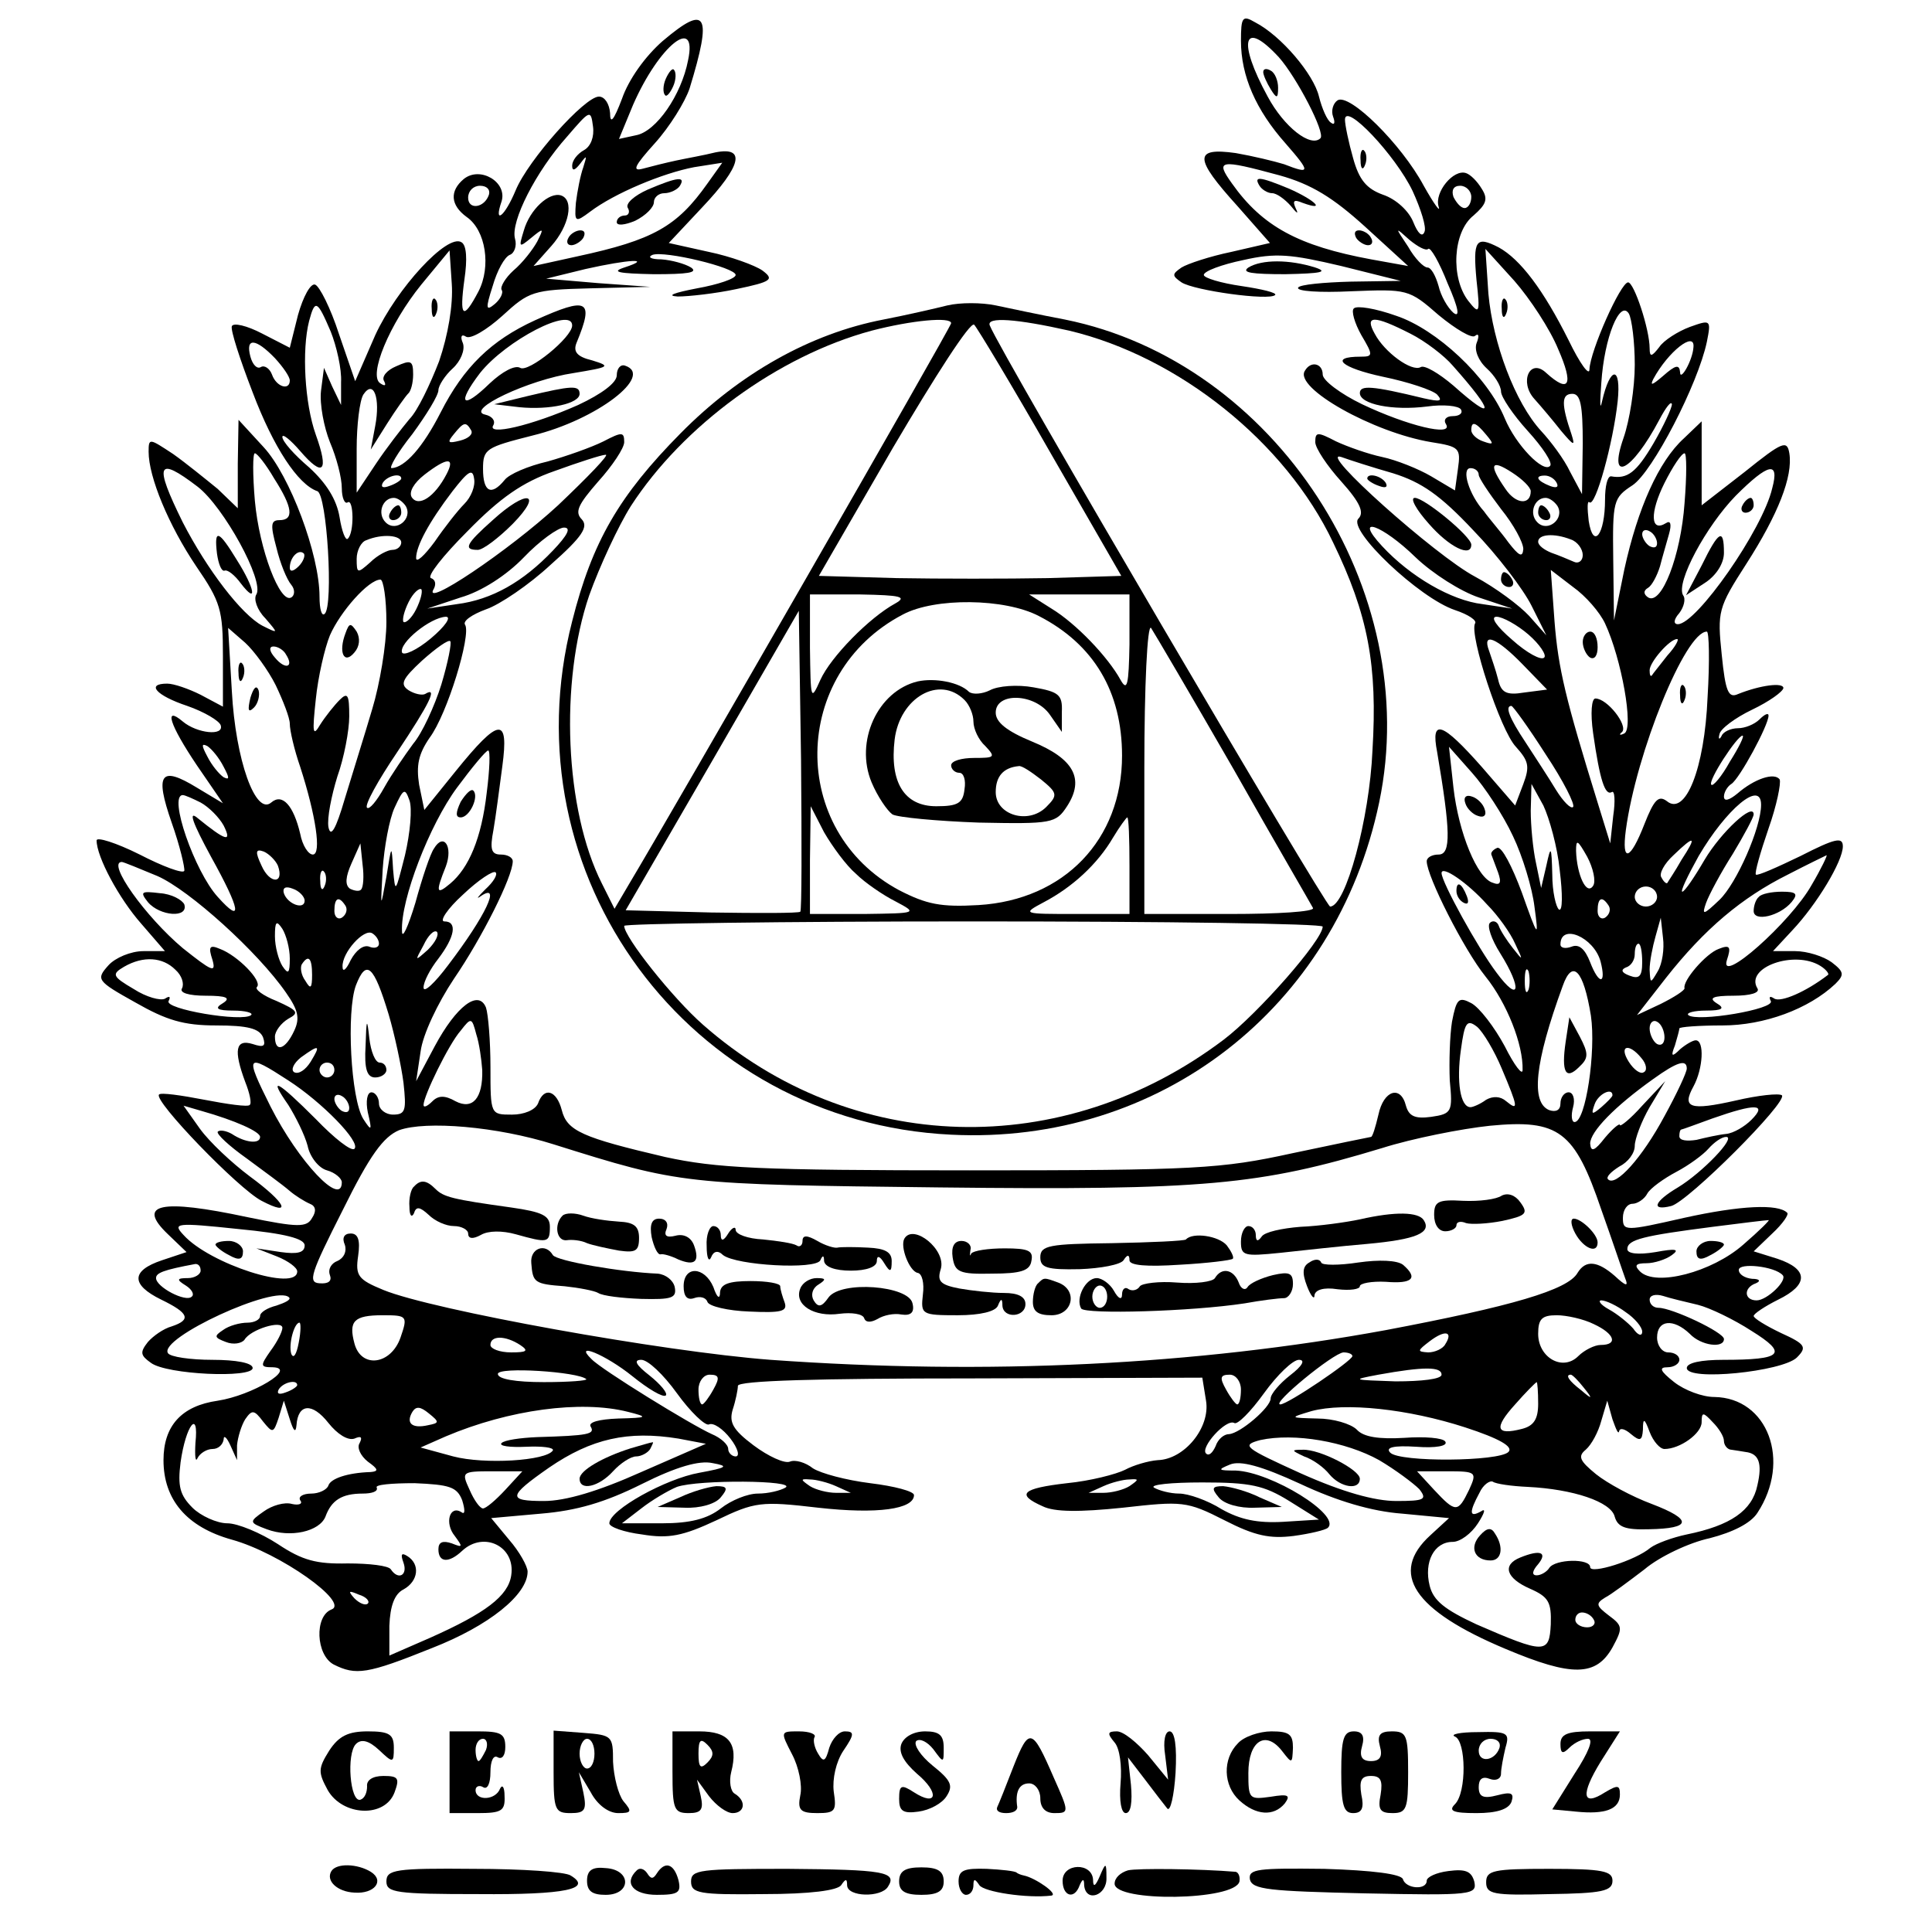 <?xml version="1.0" standalone="no"?>
<!DOCTYPE svg PUBLIC "-//W3C//DTD SVG 20010904//EN"
 "http://www.w3.org/TR/2001/REC-SVG-20010904/DTD/svg10.dtd">
<svg version="1.0" xmlns="http://www.w3.org/2000/svg"
 width="260pt" height="260pt" viewBox="0 0 260 260"
 preserveAspectRatio="xMidYMid meet">
<g transform="translate(0,260) scale(0.1,-0.1)"
fill="#000000" stroke="none">
<path d="M892 2545 c-24 -21 -46 -52 -55 -78 -11 -29 -16 -35 -16 -19 -1 12
-7 22 -15 22 -19 0 -95 -85 -112 -126 -15 -36 -30 -47 -19 -15 8 26 -29 48
-51 30 -19 -16 -18 -35 4 -51 26 -18 33 -67 16 -100 -21 -40 -26 -35 -19 16 4
27 3 46 -4 50 -19 12 -87 -62 -116 -125 l-27 -62 -22 64 c-11 34 -26 64 -32
66 -6 2 -16 -16 -23 -41 l-11 -44 -37 19 c-21 11 -39 15 -41 10 -2 -5 11 -45
28 -89 28 -74 61 -124 87 -133 13 -4 22 -154 10 -165 -4 -4 -7 6 -7 23 0 57
-40 163 -75 201 l-34 37 -1 -59 0 -60 -27 26 c-16 13 -43 35 -60 47 -32 21
-33 22 -33 3 0 -34 27 -99 64 -154 33 -48 36 -59 36 -121 l0 -68 -30 16 c-16
8 -36 15 -45 15 -29 0 -15 -16 27 -30 23 -8 43 -20 45 -26 5 -15 -32 -11 -51
5 -26 22 -18 -4 19 -59 l35 -51 -35 21 c-49 30 -57 19 -34 -47 11 -31 18 -61
17 -65 -2 -4 -29 6 -60 22 -32 16 -58 24 -58 19 0 -22 30 -78 60 -112 l32 -37
-29 0 c-17 0 -38 -9 -47 -19 -17 -19 -16 -21 36 -50 42 -24 65 -31 109 -31 42
0 58 -4 63 -16 4 -12 1 -14 -14 -9 -23 7 -26 -8 -10 -51 6 -15 9 -29 6 -31 -2
-3 -30 1 -61 7 -31 6 -59 10 -61 7 -8 -8 107 -127 138 -143 42 -22 33 -3 -16
33 -24 18 -54 46 -67 64 l-22 31 24 -7 c46 -13 79 -28 79 -35 0 -10 -20 -8
-38 4 -7 4 -16 6 -19 3 -2 -3 15 -19 39 -36 23 -17 49 -36 57 -43 8 -7 21 -15
28 -18 8 -3 9 -10 3 -19 -7 -13 -19 -13 -87 1 -117 25 -150 18 -107 -23 l25
-24 -33 -11 c-42 -14 -42 -33 -1 -53 37 -18 41 -27 14 -36 -11 -3 -25 -13 -32
-21 -11 -14 -10 -18 4 -28 21 -16 137 -21 137 -7 0 7 -23 11 -54 11 -30 0 -57
4 -60 9 -13 20 145 93 163 75 3 -3 -5 -7 -17 -11 -12 -3 -22 -9 -22 -14 0 -5
-8 -9 -17 -9 -10 0 -25 -4 -33 -10 -12 -8 -12 -10 4 -16 10 -4 21 -2 25 3 8
14 51 27 51 16 0 -5 -7 -19 -16 -31 -14 -20 -14 -22 3 -22 34 -1 -28 -38 -74
-45 -49 -7 -73 -34 -73 -80 0 -53 31 -90 92 -107 65 -18 159 -85 134 -94 -23
-9 -21 -61 3 -74 30 -15 45 -13 132 22 77 30 129 72 129 103 0 7 -11 27 -25
43 l-24 29 67 6 c48 4 86 15 136 40 46 23 77 32 95 28 22 -4 20 -6 -18 -13
-45 -8 -121 -50 -121 -68 0 -5 20 -12 44 -15 36 -6 55 -2 100 19 52 25 60 26
137 17 80 -9 129 -2 129 17 0 5 -26 12 -59 16 -32 4 -66 13 -77 20 -10 8 -24
12 -31 9 -7 -3 -29 7 -49 22 -28 21 -33 31 -28 48 4 12 7 27 7 32 0 7 108 10
313 10 l312 1 5 -31 c6 -36 -29 -79 -65 -80 -13 -1 -33 -7 -44 -13 -12 -6 -47
-15 -78 -18 -61 -7 -69 -15 -33 -31 16 -8 50 -8 108 -2 80 9 86 9 137 -17 41
-21 61 -25 93 -21 22 3 43 8 46 11 18 17 -76 75 -124 77 -24 0 -25 1 -8 8 14
6 43 -2 95 -26 49 -23 96 -37 137 -40 l63 -6 -25 -23 c-56 -51 -23 -101 101
-153 90 -38 122 -37 144 2 14 26 14 29 -5 43 -17 13 -18 16 -5 24 8 4 32 22
53 38 20 17 60 36 88 42 31 8 55 20 64 34 46 70 14 155 -58 156 -16 0 -40 9
-54 20 -19 15 -21 20 -9 20 9 0 16 5 16 10 0 6 -7 10 -15 10 -8 0 -15 9 -15
20 0 24 22 26 44 5 15 -16 46 -20 46 -7 0 9 -70 42 -88 42 -7 0 -12 5 -12 11
0 6 8 8 18 5 9 -3 30 -8 47 -12 16 -4 49 -20 72 -35 50 -31 42 -39 -38 -39
-30 0 -49 -4 -49 -11 0 -18 128 -5 148 14 14 14 12 18 -21 33 -21 10 -37 20
-37 23 0 3 15 13 33 22 41 20 41 41 -1 55 l-32 10 25 24 c14 13 23 26 20 28
-12 12 -62 10 -139 -7 -79 -18 -82 -18 -82 0 0 11 6 19 13 19 6 0 16 6 20 14
4 7 22 20 39 29 17 9 36 23 43 31 8 9 18 16 24 16 14 0 -32 -48 -65 -68 -32
-19 -37 -32 -9 -25 23 6 157 140 149 149 -4 3 -32 0 -62 -7 -62 -14 -73 -10
-57 19 13 24 15 62 3 62 -4 0 -14 -6 -21 -12 -11 -11 -13 -10 -7 5 3 10 6 21
6 23 0 2 26 4 58 4 56 0 116 22 152 56 12 12 12 16 -5 29 -11 8 -33 15 -49 15
l-30 0 26 28 c33 35 68 93 68 113 0 13 -10 11 -57 -13 -31 -15 -58 -27 -60
-25 -2 2 6 30 17 62 11 31 17 61 15 66 -7 10 -34 1 -57 -19 -11 -9 -18 -11
-18 -4 0 6 5 14 10 17 11 7 50 79 50 92 0 4 -5 2 -12 -5 -7 -7 -20 -12 -29
-12 -10 0 -20 -5 -22 -10 -3 -6 -5 -5 -3 2 1 7 21 22 44 33 23 11 41 24 42 29
0 8 -31 4 -61 -8 -13 -6 -17 3 -22 53 -6 58 -5 63 33 122 43 67 63 118 58 149
-3 18 -9 16 -60 -25 l-58 -45 0 57 0 56 -24 -23 c-34 -31 -62 -94 -80 -176
l-14 -69 -1 82 c-1 79 0 83 26 100 27 18 88 136 100 193 6 30 5 30 -23 20 -16
-6 -35 -18 -41 -27 -10 -13 -13 -14 -13 -2 0 26 -21 89 -29 89 -10 0 -51 -92
-52 -117 0 -10 -13 8 -28 39 -34 68 -65 109 -94 125 -31 16 -35 10 -30 -44 5
-45 4 -47 -11 -28 -24 31 -21 93 7 115 17 15 20 22 11 36 -6 10 -15 19 -21 21
-17 6 -43 -26 -37 -45 3 -9 -6 3 -20 28 -30 56 -100 125 -116 115 -6 -4 -9
-14 -6 -22 3 -8 2 -12 -3 -8 -5 3 -12 19 -16 35 -7 30 -51 82 -86 100 -17 10
-19 7 -19 -25 0 -47 20 -93 60 -138 34 -39 34 -42 -2 -28 -13 4 -42 11 -65 15
-57 8 -56 -7 2 -71 l44 -50 -52 -12 c-29 -6 -59 -16 -67 -21 -13 -9 -13 -11 0
-20 17 -11 118 -25 126 -17 3 3 -18 8 -45 12 -28 4 -51 11 -51 15 0 5 24 14
53 20 44 10 64 8 132 -8 l80 -20 -67 -1 c-37 -1 -69 -4 -71 -8 -3 -5 29 -7 71
-5 76 3 78 3 118 -32 23 -19 45 -32 49 -28 5 4 6 0 2 -10 -3 -9 2 -23 14 -34
10 -9 19 -23 19 -31 0 -7 16 -31 36 -53 20 -22 34 -43 30 -47 -9 -10 -46 28
-61 64 -23 56 -92 120 -146 138 -28 10 -53 14 -57 10 -4 -3 1 -20 10 -36 16
-27 16 -29 -1 -29 -43 0 -26 -15 30 -27 34 -7 67 -18 73 -24 8 -9 4 -10 -18
-5 -70 17 -86 18 -86 7 0 -15 44 -24 91 -18 21 3 42 1 45 -4 3 -5 -2 -9 -11
-9 -9 0 -13 -5 -9 -11 10 -17 -52 -2 -113 27 -29 14 -53 32 -53 40 0 15 -16
19 -24 5 -15 -23 92 -83 170 -96 38 -6 40 -8 36 -36 l-4 -29 -32 19 c-17 10
-47 22 -66 26 -19 4 -47 14 -62 21 -25 13 -28 13 -28 -1 0 -8 16 -32 35 -53
26 -29 31 -42 23 -50 -15 -15 82 -107 130 -123 18 -6 30 -14 27 -18 -8 -15 34
-144 55 -166 17 -19 19 -26 10 -50 l-11 -29 -45 52 c-53 60 -69 66 -60 20 18
-106 19 -138 2 -138 -9 0 -16 -4 -16 -9 0 -20 50 -119 79 -155 29 -36 51 -92
50 -126 0 -8 -11 6 -24 32 -14 26 -34 52 -45 58 -17 9 -20 6 -26 -25 -3 -19
-4 -54 -3 -79 4 -42 3 -45 -25 -49 -22 -3 -30 1 -34 15 -7 28 -30 21 -37 -12
-4 -17 -8 -30 -10 -30 -1 0 -49 -10 -106 -22 -96 -21 -130 -23 -434 -23 -284
0 -341 3 -410 18 -111 26 -132 35 -139 63 -7 27 -24 32 -32 9 -4 -9 -19 -15
-35 -15 -29 0 -29 0 -29 64 0 35 -3 71 -6 80 -10 25 -40 2 -69 -52 l-25 -47 6
40 c3 23 23 65 45 98 37 54 79 137 79 158 0 5 -7 9 -16 9 -13 0 -15 7 -10 33
3 17 8 56 12 86 9 67 -4 66 -63 -7 l-42 -52 -7 34 c-4 26 -1 41 14 63 24 32
56 138 48 152 -4 5 9 14 28 21 18 6 58 33 87 60 43 38 51 51 42 61 -10 10 -5
20 22 51 19 21 35 45 35 53 0 14 -3 14 -28 1 -16 -8 -50 -20 -75 -27 -26 -6
-52 -17 -58 -25 -18 -22 -29 -16 -29 15 0 27 4 29 67 45 86 21 164 81 124 94
-6 2 -11 -4 -11 -13 0 -10 -20 -25 -52 -40 -63 -28 -124 -42 -114 -27 3 6 -2
12 -11 14 -28 6 58 47 119 56 48 8 51 9 25 17 -21 5 -26 12 -21 24 24 58 15
62 -56 30 -59 -27 -96 -63 -127 -124 -24 -47 -48 -74 -66 -75 -4 0 8 21 28 46
19 26 35 52 35 59 0 6 9 20 19 29 11 10 17 25 14 34 -4 9 -2 13 4 9 6 -4 28 9
49 28 36 33 41 35 118 37 l81 2 -70 5 -70 6 53 13 c58 13 92 15 52 2 -18 -6
-8 -8 40 -9 45 0 60 2 50 9 -8 5 -26 10 -40 11 -14 0 -19 3 -12 6 16 6 112
-17 112 -27 0 -5 -24 -13 -52 -18 -31 -6 -42 -10 -26 -11 15 0 51 4 79 10 48
10 51 13 35 25 -10 7 -43 19 -72 25 l-54 12 45 48 c53 56 59 82 18 74 -16 -4
-39 -8 -53 -11 -14 -3 -34 -8 -45 -11 -15 -4 -11 4 16 34 20 22 41 56 47 74
31 101 23 114 -36 64z m34 -26 c-9 -47 -43 -96 -70 -101 l-23 -5 19 46 c35 80
87 121 74 60z m795 4 c24 -27 63 -102 56 -109 -13 -13 -49 15 -71 56 -41 75
-33 105 15 53z m-935 -125 c-9 -5 -16 -14 -16 -21 0 -8 4 -6 11 3 9 12 9 11 4
-5 -4 -11 -8 -32 -10 -48 -2 -26 -1 -27 19 -12 33 25 98 52 140 60 l38 6 -20
-28 c-41 -58 -73 -76 -175 -98 l-59 -13 24 27 c24 27 31 62 13 68 -16 5 -42
-19 -50 -47 -7 -23 -7 -24 10 -10 17 14 17 13 8 -5 -6 -11 -20 -29 -32 -39
-11 -10 -18 -22 -16 -26 3 -4 -2 -13 -9 -19 -12 -10 -13 -7 -3 24 6 21 16 39
23 42 6 2 10 12 7 22 -6 23 28 90 70 137 31 36 32 37 35 14 2 -14 -3 -27 -12
-32z m1115 -55 c11 -24 19 -49 16 -55 -3 -8 -9 -2 -15 13 -6 15 -23 31 -41 37
-22 8 -32 20 -40 49 -6 21 -11 45 -11 52 0 24 68 -48 91 -96z m-179 21 c43
-12 72 -30 115 -69 l58 -53 -50 9 c-97 18 -146 44 -187 102 -23 32 -17 33 64
11z m-1064 -26 c-6 -18 -28 -21 -28 -4 0 9 7 16 16 16 9 0 14 -5 12 -12z
m1322 -3 c0 -8 -4 -15 -9 -15 -5 0 -11 7 -15 15 -3 9 0 15 9 15 8 0 15 -7 15
-15z m-58 -70 c3 3 15 -18 26 -46 15 -34 17 -47 8 -40 -8 7 -17 23 -20 36 -4
14 -10 25 -15 25 -5 0 -17 12 -26 28 -18 27 -18 27 2 9 11 -9 22 -15 25 -12z
m-1331 -151 c-12 -31 -29 -67 -40 -78 -10 -12 -31 -39 -45 -60 l-26 -39 0 59
c0 32 4 65 9 73 14 21 23 -5 16 -42 l-6 -32 22 35 c12 19 25 37 28 40 4 3 7
15 7 26 0 19 -3 20 -23 11 -12 -5 -20 -14 -16 -20 3 -6 1 -7 -5 -3 -17 10 12
80 55 133 l38 46 3 -45 c2 -28 -5 -69 -17 -104z m1506 16 c21 -48 15 -60 -16
-32 -22 21 -37 -12 -16 -35 9 -10 25 -29 36 -43 17 -20 19 -21 14 -5 -14 41
-14 55 1 55 11 0 14 -15 14 -67 l-1 -68 -16 30 c-8 17 -26 41 -39 55 -35 38
-65 118 -71 185 l-4 60 39 -43 c21 -24 48 -65 59 -92z m-1652 24 c8 -20 15
-51 14 -68 l0 -31 -12 25 -11 25 -4 -31 c-2 -18 4 -49 12 -69 9 -21 16 -48 16
-62 0 -13 4 -22 8 -19 8 5 9 -41 0 -49 -3 -3 -8 10 -11 29 -4 24 -18 46 -41
67 -20 17 -36 35 -36 41 0 5 11 -4 24 -19 31 -36 39 -28 21 22 -15 42 -19 114
-9 153 8 30 11 28 29 -14z m1755 -45 c0 -31 -7 -75 -15 -98 -22 -63 11 -46 48
24 9 17 16 26 17 21 0 -5 -11 -29 -25 -53 -23 -39 -35 -48 -57 -44 -5 0 -8
-14 -8 -31 0 -48 -16 -68 -22 -29 -2 17 -2 28 1 25 8 -7 32 80 38 136 5 48
-10 48 -21 0 -3 -14 -3 -2 -1 25 4 61 25 112 37 93 4 -7 8 -38 8 -69z m-1430
53 c0 -16 -59 -64 -70 -57 -7 4 -24 -5 -41 -21 -37 -36 -45 -28 -13 14 35 44
124 90 124 64z m1128 -11 c20 -10 46 -30 57 -43 57 -64 57 -77 1 -27 -20 17
-39 28 -44 25 -12 -7 -49 20 -62 45 -14 25 -1 25 48 0z m-1528 -33 c11 -12 20
-25 20 -30 0 -14 -18 -9 -24 8 -3 8 -10 13 -15 10 -5 -3 -11 3 -14 14 -7 26 7
25 33 -2z m1909 15 c-1 -18 -18 -47 -18 -34 -1 11 -6 10 -23 -5 -14 -12 -18
-14 -13 -4 20 37 56 65 54 43z m-1645 -112 c3 -5 -3 -11 -15 -14 -16 -4 -18
-3 -8 9 13 16 16 17 23 5z m1366 -6 c11 -13 10 -14 -4 -9 -9 3 -16 10 -16 15
0 13 6 11 20 -6z m-1631 -59 c25 -39 27 -56 7 -56 -12 0 -12 -7 -4 -37 5 -21
14 -43 20 -50 5 -6 5 -14 0 -17 -15 -9 -43 64 -49 130 -3 35 -3 64 0 64 3 0
15 -15 26 -34z m382 -36 c-66 -61 -185 -141 -167 -112 3 6 2 12 -4 14 -6 2 16
30 49 63 44 45 74 66 117 81 33 12 64 22 69 22 6 1 -24 -30 -64 -68z m1124 43
c38 -12 63 -29 108 -77 32 -33 67 -79 78 -101 l20 -40 -23 26 c-13 14 -45 38
-73 53 -53 28 -214 172 -180 161 11 -4 42 -14 70 -22z m392 -40 c-5 -71 -31
-138 -49 -127 -6 4 -7 9 0 13 5 3 12 16 16 29 3 12 9 32 12 43 4 14 2 19 -4
15 -21 -13 -22 14 -2 54 11 22 23 40 27 40 3 0 3 -30 0 -67z m-1666 39 c-16
-31 -38 -45 -47 -31 -4 7 3 19 17 30 31 24 42 24 30 1z m1459 -23 c0 -19 -20
-18 -34 3 -23 33 -20 41 9 22 14 -9 25 -20 25 -25z m-1794 6 c35 -27 90 -127
79 -145 -4 -6 1 -21 12 -32 18 -21 18 -21 -4 -10 -28 15 -74 75 -107 139 -39
79 -35 90 20 48z m359 -23 c-9 -9 -27 -32 -40 -51 -14 -19 -25 -29 -25 -22 0
16 17 48 49 90 21 27 27 31 29 17 2 -10 -4 -25 -13 -34z m1365 39 c0 -4 14
-25 30 -46 17 -21 30 -45 30 -54 -1 -12 -6 -9 -20 9 -10 14 -26 32 -33 42 -20
22 -31 58 -18 58 6 0 11 -4 11 -9z m395 -18 c-13 -56 -102 -183 -127 -183 -6
0 -6 6 2 15 6 8 9 19 5 24 -10 17 31 93 71 134 44 44 59 47 49 10z m-1845 13
c0 -2 -7 -7 -16 -10 -8 -3 -12 -2 -9 4 6 10 25 14 25 6z m1555 -6 c3 -6 -1 -7
-9 -4 -18 7 -21 14 -7 14 6 0 13 -4 16 -10z m-1549 -31 c10 -17 -13 -36 -27
-22 -12 12 -4 33 11 33 5 0 12 -5 16 -11z m1550 0 c10 -17 -13 -36 -27 -22
-12 12 -4 33 11 33 5 0 12 -5 16 -11z m-1352 -60 c-40 -42 -82 -66 -129 -72
l-40 -6 45 15 c28 8 62 30 85 54 21 22 46 40 54 40 10 0 5 -10 -15 -31z m1161
-9 c23 -22 61 -46 85 -54 l45 -15 -40 6 c-42 5 -97 37 -135 78 -40 43 0 29 45
-15z m325 19 c0 -6 -4 -7 -10 -4 -5 3 -10 11 -10 16 0 6 5 7 10 4 6 -3 10 -11
10 -16z m-1690 1 c0 -5 -5 -10 -12 -10 -6 0 -20 -7 -30 -17 -17 -15 -18 -15
-18 5 0 11 6 23 13 25 21 9 47 7 47 -3z m1574 4 c9 -3 16 -13 16 -21 0 -8 -6
-12 -12 -9 -7 3 -21 9 -30 12 -10 4 -18 10 -18 15 0 10 21 12 44 3z m-1712
-36 c-7 -7 -12 -8 -12 -2 0 14 12 26 19 19 2 -3 -1 -11 -7 -17z m1758 -77 c22
-47 39 -141 26 -148 -6 -3 -8 -2 -3 2 8 9 -20 45 -36 45 -5 0 -7 -19 -3 -47 9
-63 16 -84 25 -79 4 3 5 -12 2 -32 l-4 -37 -17 55 c-43 139 -53 180 -58 244
l-5 69 30 -23 c17 -12 36 -34 43 -49z m-1640 2 c0 -31 -9 -84 -19 -117 -10
-34 -27 -88 -37 -121 -12 -41 -19 -53 -22 -38 -2 12 4 42 12 68 9 25 16 62 16
81 0 29 -2 33 -13 22 -7 -7 -19 -22 -26 -33 -10 -17 -11 -12 -6 34 3 30 12 69
19 86 14 32 52 75 68 75 4 0 8 -26 8 -57z m40 17 c-6 -12 -14 -19 -17 -17 -2
3 1 15 7 27 6 12 14 19 17 17 2 -3 -1 -15 -7 -27z m20 -39 c-19 -16 -37 -24
-39 -19 -4 13 38 47 59 48 8 0 -1 -13 -20 -29z m1477 5 c15 -13 25 -28 21 -31
-4 -4 -23 6 -43 24 -21 18 -30 31 -21 31 8 0 28 -11 43 -24z m-1686 -68 c10
-21 19 -44 19 -52 0 -9 6 -35 14 -58 21 -65 29 -118 17 -118 -6 0 -14 12 -17
28 -9 38 -24 55 -39 42 -21 -18 -48 57 -53 150 l-5 85 23 -20 c12 -11 31 -37
41 -57z m1927 -16 c-4 -97 -30 -161 -55 -140 -11 8 -17 2 -30 -31 -19 -49 -31
-53 -25 -8 14 104 80 267 109 267 3 0 4 -39 1 -88z m-1704 17 c-9 -29 -26 -66
-38 -80 -11 -15 -29 -41 -39 -59 -10 -18 -20 -30 -23 -27 -4 3 15 37 40 74 44
66 56 90 38 79 -4 -2 -14 0 -22 5 -12 8 -9 15 18 40 19 17 36 29 38 26 2 -2
-3 -28 -12 -58z m1455 27 l33 -34 -31 -4 c-24 -4 -31 0 -35 18 -3 12 -9 29
-12 38 -10 26 10 18 45 -18z m195 12 c-10 -13 -20 -25 -21 -27 -2 -2 -3 1 -3
7 0 11 27 42 37 42 3 0 -2 -10 -13 -22z m-1859 1 c11 -17 -1 -21 -15 -4 -8 9
-8 15 -2 15 6 0 14 -5 17 -11z m1695 -134 c24 -36 40 -68 37 -71 -3 -3 -13 7
-23 23 -9 15 -28 44 -41 64 -22 33 -28 49 -19 49 2 0 23 -29 46 -65z m248 -10
c-11 -20 -23 -34 -25 -31 -5 5 35 66 42 66 3 0 -5 -16 -17 -35z m-2027 -7 c8
-15 8 -18 0 -14 -6 4 -16 16 -22 28 -8 15 -8 18 0 14 6 -4 16 -16 22 -28z
m354 -35 c-7 -61 -24 -101 -49 -122 -19 -16 -20 -12 -6 23 10 27 -3 46 -16 24
-5 -7 -16 -40 -25 -73 -10 -33 -18 -50 -18 -38 -2 42 37 143 74 193 20 27 39
50 42 50 3 0 2 -26 -2 -57z m1381 -58 c13 -27 26 -70 29 -95 6 -44 5 -43 -17
19 -13 35 -27 62 -33 60 -5 -2 -9 -6 -8 -9 1 -3 5 -13 9 -24 5 -14 3 -18 -7
-14 -21 6 -46 67 -53 128 l-6 55 31 -35 c17 -19 42 -57 55 -85z m-1491 -26
c-13 -51 -13 -52 -16 -19 -2 34 -2 34 -9 -10 -8 -44 -8 -44 -5 10 2 30 9 68
16 83 12 26 14 27 20 10 4 -11 1 -44 -6 -74z m1554 -20 c4 -32 4 -56 -1 -53
-4 3 -9 24 -9 47 -1 39 -2 40 -8 12 l-7 -30 -7 34 c-4 18 -7 50 -7 70 l1 36
16 -29 c8 -17 19 -56 22 -87z m-1829 91 c11 -6 25 -20 31 -31 12 -24 2 -20
-35 10 -13 11 -7 -6 18 -52 40 -72 43 -92 9 -54 -31 34 -67 137 -47 137 3 0
14 -5 24 -10z m2100 -3 c0 -31 -33 -106 -56 -128 -22 -21 -24 -21 -18 -4 4 11
20 41 36 66 15 25 28 49 28 53 0 17 -44 -24 -66 -61 -14 -24 -27 -43 -30 -43
-3 0 7 21 22 48 37 63 84 103 84 69z m-226 -109 c-9 -14 -22 15 -23 47 0 16 2
15 15 -8 8 -15 12 -33 8 -39z m119 35 c-9 -16 -18 -29 -19 -31 -1 -2 -5 1 -8
7 -4 5 4 19 16 30 29 28 32 26 11 -6z m-1889 -8 c9 -25 -11 -25 -22 0 -9 19
-8 23 3 19 7 -3 16 -12 19 -19z m112 -32 c-2 -3 -9 -2 -15 1 -7 5 -6 16 2 34
l12 27 3 -29 c2 -15 1 -30 -2 -33z m1952 6 c-28 -50 -125 -136 -114 -101 6 18
4 21 -11 15 -17 -6 -49 -43 -46 -53 0 -3 -14 -12 -32 -21 l-32 -15 39 50 c52
66 102 108 164 139 27 14 50 25 52 26 2 1 -7 -18 -20 -40z m-2226 12 c43 -19
135 -102 173 -157 16 -23 19 -34 11 -51 -12 -26 -26 -30 -26 -8 0 7 8 18 18
24 15 8 13 11 -16 24 -18 7 -30 16 -26 19 7 8 -26 42 -50 51 -14 6 -16 3 -10
-15 5 -18 -1 -15 -40 16 -50 42 -103 116 -82 116 2 0 24 -9 48 -19z m225 -13
c-3 -8 -6 -5 -6 6 -1 11 2 17 5 13 3 -3 4 -12 1 -19z m216 -5 c-10 -10 -13
-14 -6 -9 28 19 7 -26 -44 -93 -18 -24 -33 -38 -33 -30 0 8 9 25 20 39 22 29
26 50 8 50 -7 0 4 17 25 36 21 20 41 33 44 30 3 -3 -3 -13 -14 -23z m1348 -20
c15 -15 32 -39 38 -53 11 -23 11 -24 -3 -6 -8 10 -17 24 -19 30 -2 6 -8 8 -12
4 -4 -4 2 -22 14 -41 30 -48 26 -68 -5 -26 -25 33 -74 122 -74 134 0 11 35
-13 61 -42z m-1591 5 c0 -13 -23 -5 -28 10 -2 7 2 10 12 6 9 -3 16 -11 16 -16z
m1820 5 c0 -7 -7 -13 -15 -13 -8 0 -15 6 -15 13 0 8 7 14 15 14 8 0 15 -6 15
-14z m-1765 -12 c3 -5 1 -12 -5 -16 -5 -3 -10 1 -10 9 0 18 6 21 15 7z m1700
0 c3 -5 1 -12 -5 -16 -5 -3 -10 1 -10 9 0 18 6 21 15 7z m-1775 -71 c0 -20 -2
-22 -10 -10 -5 8 -10 26 -10 40 0 20 2 22 10 10 5 -8 10 -26 10 -40z m1841
-17 c-10 -17 -10 -17 -11 2 0 11 4 31 8 45 l7 25 3 -27 c2 -15 -1 -35 -7 -45z
m-1721 37 c0 -5 -6 -7 -13 -4 -8 3 -18 -5 -25 -18 -6 -13 -11 -17 -11 -9 -1
19 29 52 40 45 5 -3 9 -9 9 -14z m66 -8 c-18 -16 -18 -16 -6 6 6 13 14 21 18
18 3 -4 -2 -14 -12 -24z m1578 -16 c8 -31 -2 -32 -14 -1 -7 18 -15 25 -25 21
-8 -3 -15 -2 -15 3 0 29 45 10 54 -23z m56 -1 c0 -19 -4 -23 -17 -18 -11 4
-12 8 -5 11 7 2 12 10 12 18 0 8 2 14 5 14 3 0 5 -11 5 -25z m-1974 -10 c9 -8
12 -19 9 -25 -4 -6 9 -10 32 -10 28 0 34 -3 23 -10 -12 -7 -8 -10 14 -10 16 0
27 -3 24 -6 -11 -10 -118 8 -111 19 3 6 1 7 -5 3 -6 -3 -25 2 -42 13 -29 17
-30 20 -13 30 26 15 52 13 69 -4z m184 -7 c0 -18 -2 -20 -9 -8 -6 8 -7 18 -5
22 9 14 14 9 14 -14z m2030 12 c8 -5 12 -11 10 -12 -30 -23 -63 -37 -72 -32
-6 4 -8 3 -5 -3 7 -11 -100 -29 -111 -19 -3 3 8 6 24 6 22 0 26 3 14 10 -11 7
-5 10 23 10 23 0 36 4 32 10 -17 28 50 52 85 30z m-1927 -65 c8 -27 17 -69 20
-92 4 -37 3 -43 -14 -43 -10 0 -19 7 -19 15 0 8 -5 15 -10 15 -6 0 -8 -12 -5
-27 6 -25 5 -26 -6 -9 -17 27 -23 145 -10 180 14 36 24 27 44 -39z m1534 33
c-3 -7 -5 -2 -5 12 0 14 2 19 5 13 2 -7 2 -19 0 -25z m84 -35 c7 -48 -7 -143
-22 -143 -4 0 -5 9 -2 20 3 11 0 20 -6 20 -6 0 -11 -7 -11 -15 0 -9 -6 -12
-15 -9 -25 10 -20 63 18 167 13 37 28 22 38 -40z m-1492 -73 c1 -38 -13 -54
-36 -42 -14 8 -23 8 -31 0 -7 -7 -12 -9 -12 -5 0 12 34 82 50 100 14 18 15 18
21 -5 4 -12 7 -34 8 -48z m1372 2 c22 -52 23 -58 6 -44 -8 7 -18 7 -27 2 -8
-6 -18 -10 -21 -10 -14 0 -19 35 -13 77 5 37 8 42 22 31 8 -7 23 -32 33 -56z
m219 42 c0 -8 -4 -12 -10 -9 -5 3 -10 13 -10 21 0 8 5 12 10 9 6 -3 10 -13 10
-21z m-1822 -33 c-7 -11 -16 -17 -22 -14 -5 3 -1 12 9 20 25 18 27 17 13 -6z
m1791 5 c7 -8 8 -17 3 -19 -4 -3 -13 3 -20 14 -14 22 0 26 17 5z m-1821 -30
c45 -29 98 -83 89 -92 -4 -4 -27 14 -52 40 -52 52 -65 59 -37 19 10 -16 22
-40 26 -55 3 -15 15 -30 26 -33 11 -3 20 -11 20 -16 0 -34 -58 27 -96 102 -35
70 -33 72 24 35z m62 14 c0 -5 -4 -10 -10 -10 -5 0 -10 5 -10 10 0 6 5 10 10
10 6 0 10 -4 10 -10z m1820 2 c0 -5 -13 -33 -30 -64 -30 -56 -66 -96 -76 -85
-3 3 4 10 15 17 12 6 21 18 21 28 0 9 9 33 20 52 l21 35 -31 -33 c-16 -18 -30
-29 -30 -26 0 3 -9 -4 -20 -17 -14 -18 -19 -20 -20 -8 0 16 33 50 85 87 32 23
45 27 45 14z m-1800 -53 c0 -6 -4 -7 -10 -4 -5 3 -10 11 -10 16 0 6 5 7 10 4
6 -3 10 -11 10 -16z m1700 17 c0 -2 -7 -9 -15 -16 -13 -11 -14 -10 -9 4 5 14
24 23 24 12z m187 -33 c-9 -9 -24 -18 -34 -19 -10 -1 -28 -5 -40 -8 -13 -2
-23 -1 -23 5 0 5 1 9 3 9 1 0 20 7 42 15 57 20 74 20 52 -2z m-1612 -33 c172
-54 173 -54 520 -58 356 -4 430 3 595 53 41 13 107 26 145 30 93 9 114 -7 150
-113 15 -42 29 -84 32 -92 5 -12 1 -11 -14 3 -23 20 -39 22 -50 4 -13 -23 -89
-45 -258 -77 -256 -47 -535 -61 -828 -40 -145 11 -455 67 -521 94 -34 14 -38
19 -34 46 3 21 0 30 -10 30 -9 0 -12 -6 -8 -15 3 -9 -1 -18 -10 -22 -8 -3 -13
-11 -10 -19 3 -8 -2 -12 -14 -11 -16 1 -12 13 31 98 37 75 55 99 76 108 36 13
132 5 208 -19z m-335 -136 c0 -10 -10 -12 -32 -9 l-33 5 28 -11 c15 -6 27 -15
27 -20 0 -28 -118 10 -153 49 -15 16 -11 17 74 8 63 -6 89 -13 89 -22z m1936
1 c-42 -37 -118 -57 -139 -36 -8 8 -6 11 9 11 10 0 26 5 34 11 11 8 5 9 -22 4
-24 -4 -38 -2 -38 4 0 13 22 18 115 30 39 5 72 9 75 9 3 1 -12 -14 -34 -33z
m-2076 -35 c0 -5 -8 -10 -17 -10 -15 0 -16 -2 -3 -10 8 -5 12 -12 8 -15 -8 -8
-48 13 -48 25 0 7 10 11 53 19 4 0 7 -3 7 -9z m2129 -6 c7 -7 -21 -34 -35 -34
-17 0 -18 17 -1 23 7 3 5 6 -5 6 -10 1 -18 6 -18 12 0 10 48 5 59 -7z m-211
-50 c12 -8 22 -20 22 -26 0 -7 -6 -5 -12 4 -7 8 -22 20 -33 26 -11 6 -15 12
-10 12 6 0 21 -7 33 -16z m-1649 -34 c-13 -37 -53 -42 -62 -8 -8 30 -1 38 38
38 33 0 34 -1 24 -30z m1606 18 c28 -13 33 -28 9 -28 -8 0 -22 -7 -30 -15 -21
-21 -54 -2 -54 30 0 20 5 25 25 25 13 0 36 -5 50 -12z m-1743 -25 c-3 -16 -7
-22 -10 -15 -4 13 4 42 11 42 2 0 2 -12 -1 -27z m1543 -2 c-3 -6 -14 -11 -23
-11 -15 1 -15 2 2 15 21 16 32 13 21 -4z m-1245 -1 c12 -8 9 -10 -12 -10 -16
0 -28 5 -28 10 0 13 20 13 40 0z m151 -42 c21 -17 41 -29 45 -26 3 3 -7 15
-22 27 -18 14 -22 21 -11 21 9 0 30 -20 48 -45 18 -25 38 -44 43 -42 6 3 19
-6 29 -19 10 -13 13 -24 7 -24 -5 0 -10 5 -10 10 0 6 -10 15 -22 20 -27 12
-149 87 -162 101 -25 24 19 6 55 -23z m969 27 c0 -6 -87 -65 -97 -65 -13 0 71
69 85 70 6 0 12 -2 12 -5z m-84 -26 c-14 -11 -26 -25 -26 -31 0 -12 -41 -47
-56 -48 -7 0 -15 -7 -18 -16 -4 -9 -9 -14 -13 -10 -8 8 27 47 38 41 4 -3 22
15 40 40 18 25 39 45 47 45 9 0 5 -8 -12 -21z m-947 -5 c2 -2 -23 -4 -57 -4
-38 0 -62 4 -62 11 0 10 108 3 119 -7z m1151 6 c0 -6 -27 -9 -62 -9 -58 2 -60
2 -23 9 61 11 85 11 85 0z m-980 -20 c-6 -11 -13 -20 -15 -20 -3 0 -5 9 -5 20
0 11 7 20 15 20 13 0 14 -4 5 -20z m710 0 c0 -11 -2 -20 -5 -20 -2 0 -9 9 -15
20 -9 16 -8 20 5 20 8 0 15 -9 15 -20z m461 3 c13 -16 12 -17 -3 -4 -17 13
-22 21 -14 21 2 0 10 -8 17 -17z m-1731 3 c0 -2 -7 -7 -16 -10 -8 -3 -12 -2
-9 4 6 10 25 14 25 6z m1670 -25 c0 -21 -6 -30 -22 -34 -35 -9 -38 1 -9 33 14
16 27 29 29 30 1 0 2 -13 2 -29z m-1671 -29 c2 29 21 31 43 3 12 -15 26 -24
35 -21 9 4 11 2 7 -6 -4 -6 1 -17 11 -25 14 -10 15 -13 4 -14 -32 -1 -54 -9
-57 -18 -2 -6 -13 -11 -23 -11 -11 0 -18 -4 -15 -9 4 -5 -2 -7 -11 -5 -10 3
-27 -2 -38 -10 -20 -14 -20 -15 4 -24 32 -12 71 -3 79 17 8 22 22 31 50 31 13
0 21 3 19 8 -3 4 20 6 51 6 47 -2 57 -5 64 -23 4 -13 4 -20 -1 -16 -16 10 -23
-15 -9 -32 11 -15 11 -16 -4 -10 -12 4 -18 2 -18 -8 0 -18 14 -19 32 -2 29 27
72 6 66 -33 -4 -28 -35 -51 -109 -84 l-55 -24 0 40 c1 27 7 43 19 49 20 11 23
34 5 45 -8 5 -9 2 -5 -9 6 -17 -7 -24 -17 -9 -3 5 -29 8 -58 8 -42 -1 -61 4
-94 26 -23 15 -54 28 -68 28 -14 0 -36 10 -47 21 -17 17 -20 29 -16 61 7 50
25 73 20 26 -1 -18 0 -27 3 -20 3 6 12 12 20 12 8 0 14 6 15 13 0 6 4 3 9 -8
l9 -20 0 20 c1 11 6 27 11 35 9 13 12 13 24 -3 13 -16 14 -16 21 5 l7 23 8
-25 c5 -16 8 -19 9 -8z m177 0 c-22 -5 -30 3 -21 18 5 8 11 7 22 -2 15 -12 14
-13 -1 -16z m269 18 c28 -7 27 -8 -13 -9 -26 -1 -41 -5 -37 -11 6 -10 -3 -12
-72 -14 -23 -1 -44 -4 -48 -8 -4 -4 11 -6 33 -5 22 1 38 -1 36 -5 -9 -14 -92
-19 -134 -8 l-44 12 34 15 c85 36 182 49 245 33z m1127 -21 c46 -15 65 -26 58
-33 -13 -13 -146 -14 -159 -1 -7 7 4 10 35 8 26 -2 43 1 39 7 -3 5 -28 7 -55
5 -34 -2 -55 1 -64 11 -8 8 -32 15 -53 15 -38 1 -38 1 -8 10 45 12 130 3 207
-22z m207 -5 c1 5 8 3 16 -4 12 -10 15 -9 16 6 0 16 2 16 9 -3 5 -13 14 -23
20 -23 21 0 50 21 50 36 0 14 2 14 15 0 8 -8 15 -19 15 -25 0 -6 5 -12 10 -12
6 -1 14 -2 19 -3 18 -2 23 -15 16 -45 -7 -34 -36 -54 -95 -66 -19 -4 -41 -12
-49 -18 -20 -17 -81 -36 -81 -26 0 12 -47 11 -55 -1 -3 -5 -11 -10 -17 -10 -7
0 -6 6 2 15 13 16 3 20 -24 9 -25 -10 -19 -28 13 -42 25 -11 29 -18 28 -48 -2
-40 -8 -40 -100 0 -43 20 -58 32 -63 52 -8 32 6 59 31 59 10 0 25 11 34 25 9
14 11 21 4 16 -16 -9 -16 -1 -2 25 5 11 14 17 18 15 4 -3 25 -6 47 -7 61 -3
112 -20 117 -40 4 -14 14 -18 46 -17 58 1 59 13 4 34 -27 10 -60 28 -75 40
-22 18 -25 24 -14 33 8 7 17 24 21 39 l8 27 7 -25 c5 -14 8 -21 9 -16z m-1266
-10 l37 -7 -87 -38 c-58 -26 -102 -39 -131 -39 -49 0 -49 6 7 45 57 39 106 50
174 39z m943 -29 c22 -13 46 -31 54 -39 11 -14 7 -16 -31 -16 -29 0 -72 12
-128 37 -77 35 -81 38 -55 45 46 10 115 -2 160 -27z m-1176 -40 c-13 -14 -26
-25 -30 -25 -4 0 -12 11 -18 25 -11 24 -11 25 30 25 l41 0 -23 -25z m1297 0
c-15 -31 -18 -31 -47 0 l-23 25 40 0 c40 0 41 -1 30 -25z m-920 3 c-7 -4 -23
-8 -37 -8 -14 0 -36 -9 -50 -20 -18 -14 -41 -20 -79 -20 l-54 0 26 20 c14 11
36 24 48 29 29 10 162 9 146 -1z m68 2 l20 -9 -20 0 c-11 0 -27 4 -35 9 -13 9
-13 10 0 9 8 0 24 -4 35 -9z m395 0 c-8 -5 -24 -9 -35 -9 l-20 0 20 9 c11 5
27 9 35 9 13 1 13 0 0 -9z m215 -20 l40 -25 -48 -3 c-35 -2 -58 3 -83 17 -19
12 -45 21 -57 21 -12 0 -27 4 -34 8 -6 4 23 7 65 7 65 0 83 -4 117 -25z
m-1240 -138 c-3 -3 -11 0 -18 7 -9 10 -8 11 6 5 10 -3 15 -9 12 -12z m1650
-22 c3 -5 -1 -10 -9 -10 -9 0 -16 5 -16 10 0 6 4 10 9 10 6 0 13 -4 16 -10z"/>
<path d="M896 2494 c-4 -9 -4 -19 -1 -22 2 -3 7 3 11 12 4 9 4 19 1 22 -2 3
-7 -3 -11 -12z"/>
<path d="M1700 2503 c0 -4 5 -15 10 -23 8 -13 10 -13 10 2 0 9 -4 20 -10 23
-5 3 -10 3 -10 -2z"/>
<path d="M872 2345 c-18 -8 -31 -19 -27 -25 3 -5 1 -10 -4 -10 -6 0 -11 -4
-11 -9 0 -5 11 -4 25 2 14 7 25 18 25 25 0 6 6 12 14 12 8 0 18 5 21 10 8 13
-3 12 -43 -5z"/>
<path d="M765 2280 c-3 -5 -2 -10 4 -10 5 0 13 5 16 10 3 6 2 10 -4 10 -5 0
-13 -4 -16 -10z"/>
<path d="M1831 2384 c0 -11 3 -14 6 -6 3 7 2 16 -1 19 -3 4 -6 -2 -5 -13z"/>
<path d="M1695 2350 c3 -5 11 -10 17 -10 6 0 17 -8 25 -17 8 -10 11 -12 7 -4
-5 11 -3 13 9 8 33 -12 16 4 -18 19 -41 17 -48 17 -40 4z"/>
<path d="M1825 2280 c3 -5 11 -10 16 -10 6 0 7 5 4 10 -3 6 -11 10 -16 10 -6
0 -7 -4 -4 -10z"/>
<path d="M581 2184 c0 -11 3 -14 6 -6 3 7 2 16 -1 19 -3 4 -6 -2 -5 -13z"/>
<path d="M2021 2184 c0 -11 3 -14 6 -6 3 7 2 16 -1 19 -3 4 -6 -2 -5 -13z"/>
<path d="M663 1900 c-36 -32 -40 -40 -20 -40 7 0 28 16 47 35 42 43 19 47 -27
5z"/>
<path d="M1840 1956 c0 -2 7 -7 16 -10 8 -3 12 -2 9 4 -6 10 -25 14 -25 6z"/>
<path d="M1923 1895 c27 -31 57 -46 57 -28 0 11 -63 63 -76 63 -7 0 2 -16 19
-35z"/>
<path d="M2020 1820 c0 -5 5 -10 11 -10 5 0 7 5 4 10 -3 6 -8 10 -11 10 -2 0
-4 -4 -4 -10z"/>
<path d="M292 1855 c2 -14 6 -24 10 -23 4 2 14 -6 22 -17 23 -30 19 -7 -5 31
-25 41 -31 43 -27 9z"/>
<path d="M2345 1920 c-3 -5 -1 -10 4 -10 6 0 11 5 11 10 0 6 -2 10 -4 10 -3 0
-8 -4 -11 -10z"/>
<path d="M2290 1839 l-21 -40 26 17 c15 10 25 26 25 40 0 34 -7 30 -30 -17z"/>
<path d="M525 1910 c-3 -5 -1 -10 4 -10 6 0 11 5 11 10 0 6 -2 10 -4 10 -3 0
-8 -4 -11 -10z"/>
<path d="M2070 1910 c0 -5 5 -10 11 -10 5 0 7 5 4 10 -3 6 -8 10 -11 10 -2 0
-4 -4 -4 -10z"/>
<path d="M2130 1736 c0 -8 5 -18 10 -21 6 -3 10 3 10 14 0 12 -4 21 -10 21 -5
0 -10 -6 -10 -14z"/>
<path d="M465 1748 c-10 -26 -2 -43 12 -26 7 8 8 19 3 28 -8 12 -10 12 -15 -2z"/>
<path d="M321 1694 c0 -11 3 -14 6 -6 3 7 2 16 -1 19 -3 4 -6 -2 -5 -13z"/>
<path d="M337 1661 c-4 -17 -3 -21 5 -13 5 5 8 16 6 23 -3 8 -7 3 -11 -10z"/>
<path d="M2261 1664 c0 -11 3 -14 6 -6 3 7 2 16 -1 19 -3 4 -6 -2 -5 -13z"/>
<path d="M620 1521 c-7 -15 -7 -21 0 -21 12 0 25 28 17 36 -3 3 -10 -4 -17
-15z"/>
<path d="M1972 1519 c2 -7 10 -15 17 -17 8 -3 12 1 9 9 -2 7 -10 15 -17 17 -8
3 -12 -1 -9 -9z"/>
<path d="M2367 1393 c-4 -3 -7 -12 -7 -19 0 -15 35 -7 51 12 9 11 7 14 -13 14
-14 0 -28 -3 -31 -7z"/>
<path d="M199 1386 c16 -19 55 -22 49 -3 -3 6 -17 14 -33 15 -25 3 -27 2 -16
-12z"/>
<path d="M1960 1401 c0 -6 4 -13 10 -16 6 -3 7 1 4 9 -7 18 -14 21 -14 7z"/>
<path d="M492 1193 c-2 -32 2 -43 13 -43 8 0 15 5 15 10 0 6 -4 10 -9 10 -6 0
-12 15 -14 33 -3 28 -4 26 -5 -10z"/>
<path d="M2107 1198 c-6 -41 0 -52 18 -34 13 12 13 18 1 41 l-14 26 -5 -33z"/>
<path d="M557 1003 c-4 -3 -7 -16 -6 -27 0 -12 3 -15 6 -9 3 10 8 9 20 -2 8
-8 23 -15 34 -15 10 0 19 -5 19 -10 0 -7 6 -8 17 -2 10 6 29 6 47 1 43 -12 46
-12 46 10 0 15 -10 20 -52 26 -79 11 -91 14 -102 25 -12 12 -20 13 -29 3z"/>
<path d="M2021 991 c-7 -5 -30 -8 -52 -7 -34 2 -39 -1 -39 -19 0 -13 6 -22 15
-22 8 0 15 4 15 8 0 5 6 6 13 3 7 -2 29 -1 49 3 32 7 35 10 24 25 -7 10 -17
13 -25 9z"/>
<path d="M757 964 c-12 -12 -8 -35 6 -33 6 1 19 0 27 -4 8 -3 27 -7 43 -10 22
-3 27 -1 27 17 0 16 -7 21 -27 22 -16 1 -37 4 -48 8 -11 4 -24 4 -28 0z"/>
<path d="M1830 959 c-19 -4 -55 -9 -80 -10 -25 -2 -48 -7 -52 -13 -5 -7 -8 -7
-8 2 0 6 -4 12 -10 12 -5 0 -10 -9 -10 -21 0 -19 4 -20 53 -15 28 3 81 9 117
12 66 6 87 15 76 32 -7 11 -38 12 -86 1z"/>
<path d="M877 935 c3 -13 8 -24 12 -23 3 1 14 -2 24 -7 22 -9 29 -3 21 19 -4
11 -14 16 -25 13 -12 -3 -16 0 -12 9 3 8 -1 14 -10 14 -10 0 -13 -8 -10 -25z"/>
<path d="M2120 940 c11 -20 30 -28 30 -12 0 11 -22 32 -32 32 -5 0 -4 -9 2
-20z"/>
<path d="M951 923 c0 -16 3 -22 6 -15 3 8 9 10 16 3 18 -14 125 -20 131 -7 3
7 5 7 5 -1 1 -8 15 -13 36 -13 21 0 35 5 35 13 0 8 4 7 10 -3 8 -13 10 -12 10
3 0 12 -9 17 -32 18 -18 1 -37 1 -41 0 -4 -1 -17 3 -27 9 -14 8 -20 8 -20 0 0
-6 -4 -9 -8 -6 -5 3 -25 6 -45 8 -21 1 -37 7 -37 13 0 5 -5 3 -10 -5 -6 -10
-10 -11 -10 -2 0 6 -4 12 -10 12 -5 0 -10 -12 -9 -27z"/>
<path d="M1217 933 c-6 -11 7 -44 18 -46 6 -1 9 -14 7 -29 -3 -27 -2 -28 47
-28 30 0 51 5 54 13 4 10 6 10 6 0 1 -18 31 -16 31 2 0 10 -10 15 -29 15 -16
0 -43 3 -60 6 -26 5 -30 10 -25 26 8 26 -37 62 -49 41z"/>
<path d="M1596 932 c-2 -2 -47 -4 -100 -5 -84 -1 -96 -3 -96 -19 0 -14 9 -17
53 -16 28 1 55 6 59 12 5 8 8 8 8 0 0 -7 23 -9 68 -6 37 2 69 6 71 8 2 2 -2
10 -8 18 -11 13 -46 18 -55 8z"/>
<path d="M1282 908 c3 -20 9 -23 53 -22 39 0 51 4 53 17 3 14 -4 17 -36 17
-22 0 -42 -3 -45 -7 -2 -5 -2 -2 -1 5 2 6 -4 12 -12 12 -10 0 -14 -8 -12 -22z"/>
<path d="M715 900 c2 -26 4 -28 45 -31 19 -2 40 -6 45 -9 6 -4 32 -7 58 -8 41
-1 48 1 45 16 -2 9 -12 17 -23 18 -49 2 -136 17 -141 25 -10 17 -31 9 -29 -11z"/>
<path d="M1762 901 c-9 -5 -10 -14 -3 -32 5 -13 10 -19 10 -12 1 7 12 11 31 8
17 -2 30 0 30 4 0 4 16 7 35 6 36 -3 44 5 23 23 -8 6 -32 7 -60 3 -26 -4 -49
-4 -50 0 -2 5 -9 5 -16 0z"/>
<path d="M920 869 c0 -14 5 -19 14 -16 8 3 16 1 18 -5 2 -6 28 -12 56 -13 43
-2 52 0 48 12 -3 8 -6 18 -6 22 0 4 -18 7 -40 7 -29 0 -40 -4 -41 -15 0 -10
-4 -8 -9 7 -12 28 -40 29 -40 1z"/>
<path d="M1635 880 c-3 -5 -26 -8 -51 -6 -24 2 -47 -1 -50 -5 -3 -5 -10 -7
-15 -4 -5 4 -9 0 -9 -7 0 -8 -5 -6 -11 5 -5 9 -16 17 -23 17 -15 0 -29 -27
-21 -41 6 -8 148 -4 220 7 22 4 46 7 53 7 6 0 12 9 12 19 0 15 -5 17 -27 12
-16 -4 -31 -11 -34 -16 -3 -5 -9 -3 -12 6 -7 18 -23 21 -32 6z m-145 -25 c0
-8 -4 -15 -10 -15 -5 0 -10 7 -10 15 0 8 5 15 10 15 6 0 10 -7 10 -15z"/>
<path d="M1077 866 c-9 -22 19 -39 53 -34 16 2 31 0 33 -6 2 -6 9 -6 18 -1 8
5 22 8 32 6 13 -2 18 3 15 15 -5 24 -96 31 -113 8 -9 -13 -14 -14 -20 -4 -4 7
-2 16 6 21 11 7 11 9 -2 9 -9 0 -19 -6 -22 -14z"/>
<path d="M1397 873 c-4 -3 -7 -15 -7 -25 0 -13 7 -18 25 -18 29 0 36 34 9 44
-19 7 -19 7 -27 -1z"/>
<path d="M290 925 c0 -2 8 -9 18 -14 14 -8 19 -6 19 5 0 7 -9 14 -19 14 -10 0
-18 -2 -18 -5z"/>
<path d="M2283 916 c0 -11 5 -13 19 -5 10 5 18 12 18 14 0 3 -8 5 -18 5 -10 0
-19 -7 -19 -14z"/>
<path d="M1992 534 c-15 -16 -8 -34 14 -34 15 0 18 18 6 36 -5 9 -11 8 -20 -2z"/>
<path d="M849 651 c-38 -12 -69 -30 -69 -41 0 -17 26 -11 45 10 10 11 24 20
31 20 7 0 16 5 19 10 3 6 5 10 3 9 -2 0 -15 -4 -29 -8z"/>
<path d="M1755 640 c12 -4 27 -15 34 -24 15 -18 41 -22 41 -6 0 12 -54 40 -77
39 -16 0 -15 -1 2 -9z"/>
<path d="M915 585 l-30 -13 36 -1 c21 -1 42 5 49 14 10 12 9 15 -6 15 -11 -1
-32 -7 -49 -15z"/>
<path d="M1640 585 c7 -9 28 -15 49 -14 l36 1 -30 13 c-16 8 -38 14 -49 15
-15 0 -16 -3 -6 -15z"/>
<path d="M1680 2240 c-10 -7 5 -9 50 -9 48 1 58 3 40 9 -35 11 -72 11 -90 0z"/>
<path d="M1275 2189 c-16 -4 -55 -13 -86 -19 -99 -19 -194 -73 -273 -153 -83
-84 -119 -146 -146 -253 -88 -342 157 -674 510 -691 280 -14 518 170 576 447
60 286 -140 593 -423 650 -32 6 -74 15 -93 19 -19 4 -48 4 -65 0z m5 -24 c0
-5 -379 -664 -433 -754 l-20 -34 -17 34 c-50 99 -57 271 -17 388 14 39 39 93
56 120 70 108 198 202 324 236 54 14 107 19 107 10z m134 -175 l95 -165 -99
-3 c-54 -1 -146 -1 -203 0 l-105 3 100 173 c56 95 104 170 109 165 4 -4 51
-82 103 -173z m25 165 c147 -35 291 -150 355 -285 47 -97 60 -165 53 -280 -4
-92 -36 -210 -57 -210 -6 0 -444 746 -458 782 -5 12 36 9 107 -7z m-234 -367
c-35 -19 -87 -72 -101 -103 -13 -29 -13 -27 -14 43 l0 72 68 0 c54 -1 63 -3
47 -12z m315 -55 c-1 -55 -3 -64 -12 -48 -17 31 -60 76 -93 96 l-30 19 68 0
67 0 0 -67z m-122 38 c74 -38 112 -102 112 -188 0 -113 -78 -194 -193 -201
-51 -3 -70 1 -107 20 -149 80 -146 292 5 371 43 23 137 22 183 -2z m-321 -398
c-3 -2 -56 -2 -120 -1 l-115 3 117 202 116 201 3 -200 c1 -111 1 -203 -1 -205z
m583 192 c56 -99 105 -183 107 -187 2 -5 -48 -8 -111 -8 l-116 0 0 197 c0 110
4 193 9 188 4 -6 54 -91 111 -190z m-508 -141 c12 -12 37 -29 53 -37 30 -16
30 -16 -42 -17 l-73 0 0 73 1 72 18 -35 c11 -19 30 -45 43 -56z m368 11 l0
-65 -72 0 c-72 0 -73 0 -43 16 38 20 72 51 93 87 9 15 18 27 19 27 2 0 3 -29
3 -65z m260 -82 c0 -18 -87 -117 -133 -152 -217 -164 -501 -156 -701 20 -41
36 -106 118 -106 133 0 3 212 6 470 6 259 0 470 -3 470 -7z"/>
<path d="M1235 1683 c-54 -13 -85 -81 -62 -136 8 -19 21 -38 28 -43 7 -4 60
-9 116 -11 99 -2 104 -1 119 22 24 37 9 64 -47 87 -34 14 -49 26 -49 39 0 28
53 26 73 -3 l16 -23 0 27 c1 23 -4 27 -38 33 -22 4 -48 2 -59 -4 -10 -5 -23
-6 -28 -2 -13 13 -46 19 -69 14z m63 -25 c7 -7 12 -20 12 -29 0 -10 7 -25 16
-33 14 -15 13 -16 -15 -16 -17 0 -31 -4 -31 -10 0 -5 5 -10 11 -10 6 0 9 -10
7 -22 -2 -19 -9 -23 -38 -23 -43 0 -63 32 -56 90 7 56 60 87 94 53z m103 -107
c22 -18 23 -21 7 -37 -24 -24 -68 -11 -68 20 0 21 10 33 31 35 4 1 17 -8 30
-18z"/>
<path d="M710 2067 l-45 -11 34 -4 c41 -4 81 5 81 18 0 12 -11 11 -70 -3z"/>
<path d="M443 244 c-15 -24 -15 -29 -2 -53 20 -35 77 -38 90 -3 7 19 5 22 -15
22 -15 0 -23 -6 -22 -14 0 -8 -3 -16 -9 -18 -14 -4 -19 62 -6 75 7 7 17 5 31
-8 19 -18 20 -18 20 3 0 18 -6 22 -35 22 -26 0 -39 -6 -52 -26z"/>
<path d="M605 215 l0 -55 38 0 c32 0 37 3 36 23 0 12 -3 16 -6 10 -6 -16 -33
-17 -33 -2 0 5 5 7 10 4 6 -4 10 5 10 20 0 15 4 24 10 20 6 -3 10 3 10 14 0
18 -6 21 -37 21 l-38 0 0 -55z m49 30 c-4 -8 -8 -15 -10 -15 -2 0 -4 7 -4 15
0 8 4 15 10 15 5 0 7 -7 4 -15z"/>
<path d="M745 215 c0 -51 2 -55 23 -55 19 0 22 4 17 28 l-6 27 16 -27 c9 -17
24 -28 37 -28 18 0 19 2 7 16 -7 9 -13 33 -14 53 0 35 -1 36 -40 39 l-40 3 0
-56z m55 25 c0 -11 -4 -20 -10 -20 -5 0 -10 9 -10 20 0 11 5 20 10 20 6 0 10
-9 10 -20z"/>
<path d="M905 215 c0 -50 2 -55 22 -55 17 0 20 5 16 23 l-5 22 16 -22 c10 -13
24 -23 32 -23 16 0 19 16 3 26 -6 3 -8 17 -5 29 10 39 -3 55 -43 55 l-36 0 0
-55z m47 13 c-9 -9 -12 -7 -12 12 0 19 3 21 12 12 9 -9 9 -15 0 -24z"/>
<path d="M1066 239 c9 -17 14 -42 11 -55 -4 -20 0 -24 23 -24 24 0 26 3 22 29
-2 17 3 40 13 55 15 22 15 26 2 26 -8 0 -17 -10 -21 -22 -5 -19 -8 -20 -15 -8
-5 8 -7 18 -5 22 3 4 -6 8 -21 8 -25 0 -25 0 -9 -31z"/>
<path d="M1213 253 c-4 -11 3 -24 21 -40 31 -26 27 -45 -4 -25 -17 11 -20 10
-20 -9 0 -16 5 -20 26 -17 15 2 32 11 38 21 9 14 6 21 -19 41 -16 13 -26 28
-22 33 5 4 15 -1 23 -11 14 -19 14 -19 14 2 0 17 -6 22 -25 22 -15 0 -28 -7
-32 -17z"/>
<path d="M1364 223 c-10 -26 -20 -51 -22 -55 -2 -5 3 -8 12 -8 9 0 15 3 15 8
-3 20 2 32 16 32 8 0 15 -9 15 -20 0 -13 7 -20 19 -20 20 0 20 1 -1 48 -29 67
-33 68 -54 15z"/>
<path d="M1500 255 c7 -8 10 -32 8 -55 -2 -24 1 -40 7 -40 7 0 9 15 7 38 l-4
37 23 -30 c12 -16 26 -34 30 -39 4 -4 9 17 11 48 2 36 -1 56 -8 56 -6 0 -9
-13 -6 -32 l4 -33 -27 33 c-15 17 -33 32 -42 32 -13 0 -13 -3 -3 -15z"/>
<path d="M1666 254 c-21 -21 -20 -57 2 -77 22 -20 46 -22 61 -4 8 11 5 13 -19
9 -29 -4 -30 -3 -30 32 0 43 23 58 45 30 14 -18 14 -18 15 4 0 18 -5 22 -29
22 -16 0 -37 -7 -45 -16z"/>
<path d="M1805 215 c0 -44 3 -55 16 -55 12 0 15 7 11 25 -3 19 0 25 13 25 13
0 16 -6 13 -25 -4 -20 -1 -25 16 -25 19 0 21 6 21 55 0 50 -2 55 -22 55 -16 0
-20 -5 -16 -20 4 -14 0 -20 -12 -20 -12 0 -16 6 -12 20 4 14 0 20 -11 20 -14
0 -17 -10 -17 -55z"/>
<path d="M1958 263 c15 -6 16 -75 0 -91 -9 -9 -3 -12 29 -12 27 0 43 5 47 15
4 12 0 14 -19 9 -19 -5 -25 -2 -25 11 0 11 5 15 15 11 8 -3 15 0 15 7 0 7 3
22 6 35 6 20 3 22 -37 21 -24 0 -38 -3 -31 -6z m60 -15 c-6 -18 -28 -21 -28
-4 0 9 7 16 16 16 9 0 14 -5 12 -12z"/>
<path d="M2100 253 c0 -13 3 -14 12 -5 7 7 18 12 25 12 8 0 1 -18 -18 -47
l-30 -48 32 -3 c39 -4 59 3 59 23 0 13 -3 13 -20 3 -31 -20 -33 -3 -6 41 l26
41 -40 0 c-31 0 -40 -4 -40 -17z"/>
<path d="M446 82 c-8 -13 8 -28 31 -29 27 -2 41 16 22 28 -18 11 -46 12 -53 1z"/>
<path d="M520 68 c0 -15 13 -17 124 -17 117 -1 154 7 124 25 -7 5 -66 9 -130
9 -106 1 -118 -1 -118 -17z"/>
<path d="M790 69 c0 -14 7 -19 25 -19 35 0 35 34 0 36 -18 2 -25 -3 -25 -17z"/>
<path d="M857 83 c-18 -17 -5 -33 27 -33 29 0 33 3 29 20 -6 22 -18 26 -29 9
-5 -8 -8 -8 -13 0 -4 6 -10 8 -14 4z"/>
<path d="M930 68 c0 -16 11 -18 97 -17 64 0 100 5 105 12 6 9 8 9 8 0 0 -16
46 -17 55 -2 13 20 -6 23 -135 24 -118 0 -130 -1 -130 -17z"/>
<path d="M1210 68 c0 -13 8 -18 30 -18 22 0 30 5 30 18 0 14 -8 19 -30 19 -22
0 -30 -5 -30 -19z"/>
<path d="M1290 68 c0 -10 5 -18 10 -18 6 0 10 6 10 13 0 9 2 9 8 0 6 -9 64
-18 97 -14 10 2 -22 24 -37 27 -5 1 -9 3 -10 4 -2 2 -20 4 -40 5 -31 1 -38 -2
-38 -17z"/>
<path d="M1430 69 c0 -21 16 -26 23 -6 4 9 6 9 6 0 2 -24 31 -14 30 10 0 21
-1 21 -9 2 -6 -14 -9 -15 -9 -5 -1 24 -41 23 -41 -1z"/>
<path d="M1518 83 c-10 -3 -18 -10 -18 -18 0 -25 162 -23 168 3 1 6 -1 12 -5
13 -48 4 -132 5 -145 2z"/>
<path d="M1682 71 c3 -14 26 -16 155 -19 144 -3 151 -2 147 16 -4 14 -12 17
-35 14 -16 -2 -29 -8 -29 -13 0 -13 -28 -11 -32 2 -2 7 -41 12 -106 14 -89 1
-102 0 -100 -14z"/>
<path d="M2000 67 c0 -16 9 -18 85 -16 71 1 85 4 85 18 0 13 -13 16 -85 16
-75 0 -85 -2 -85 -18z"/>
</g>
</svg>

